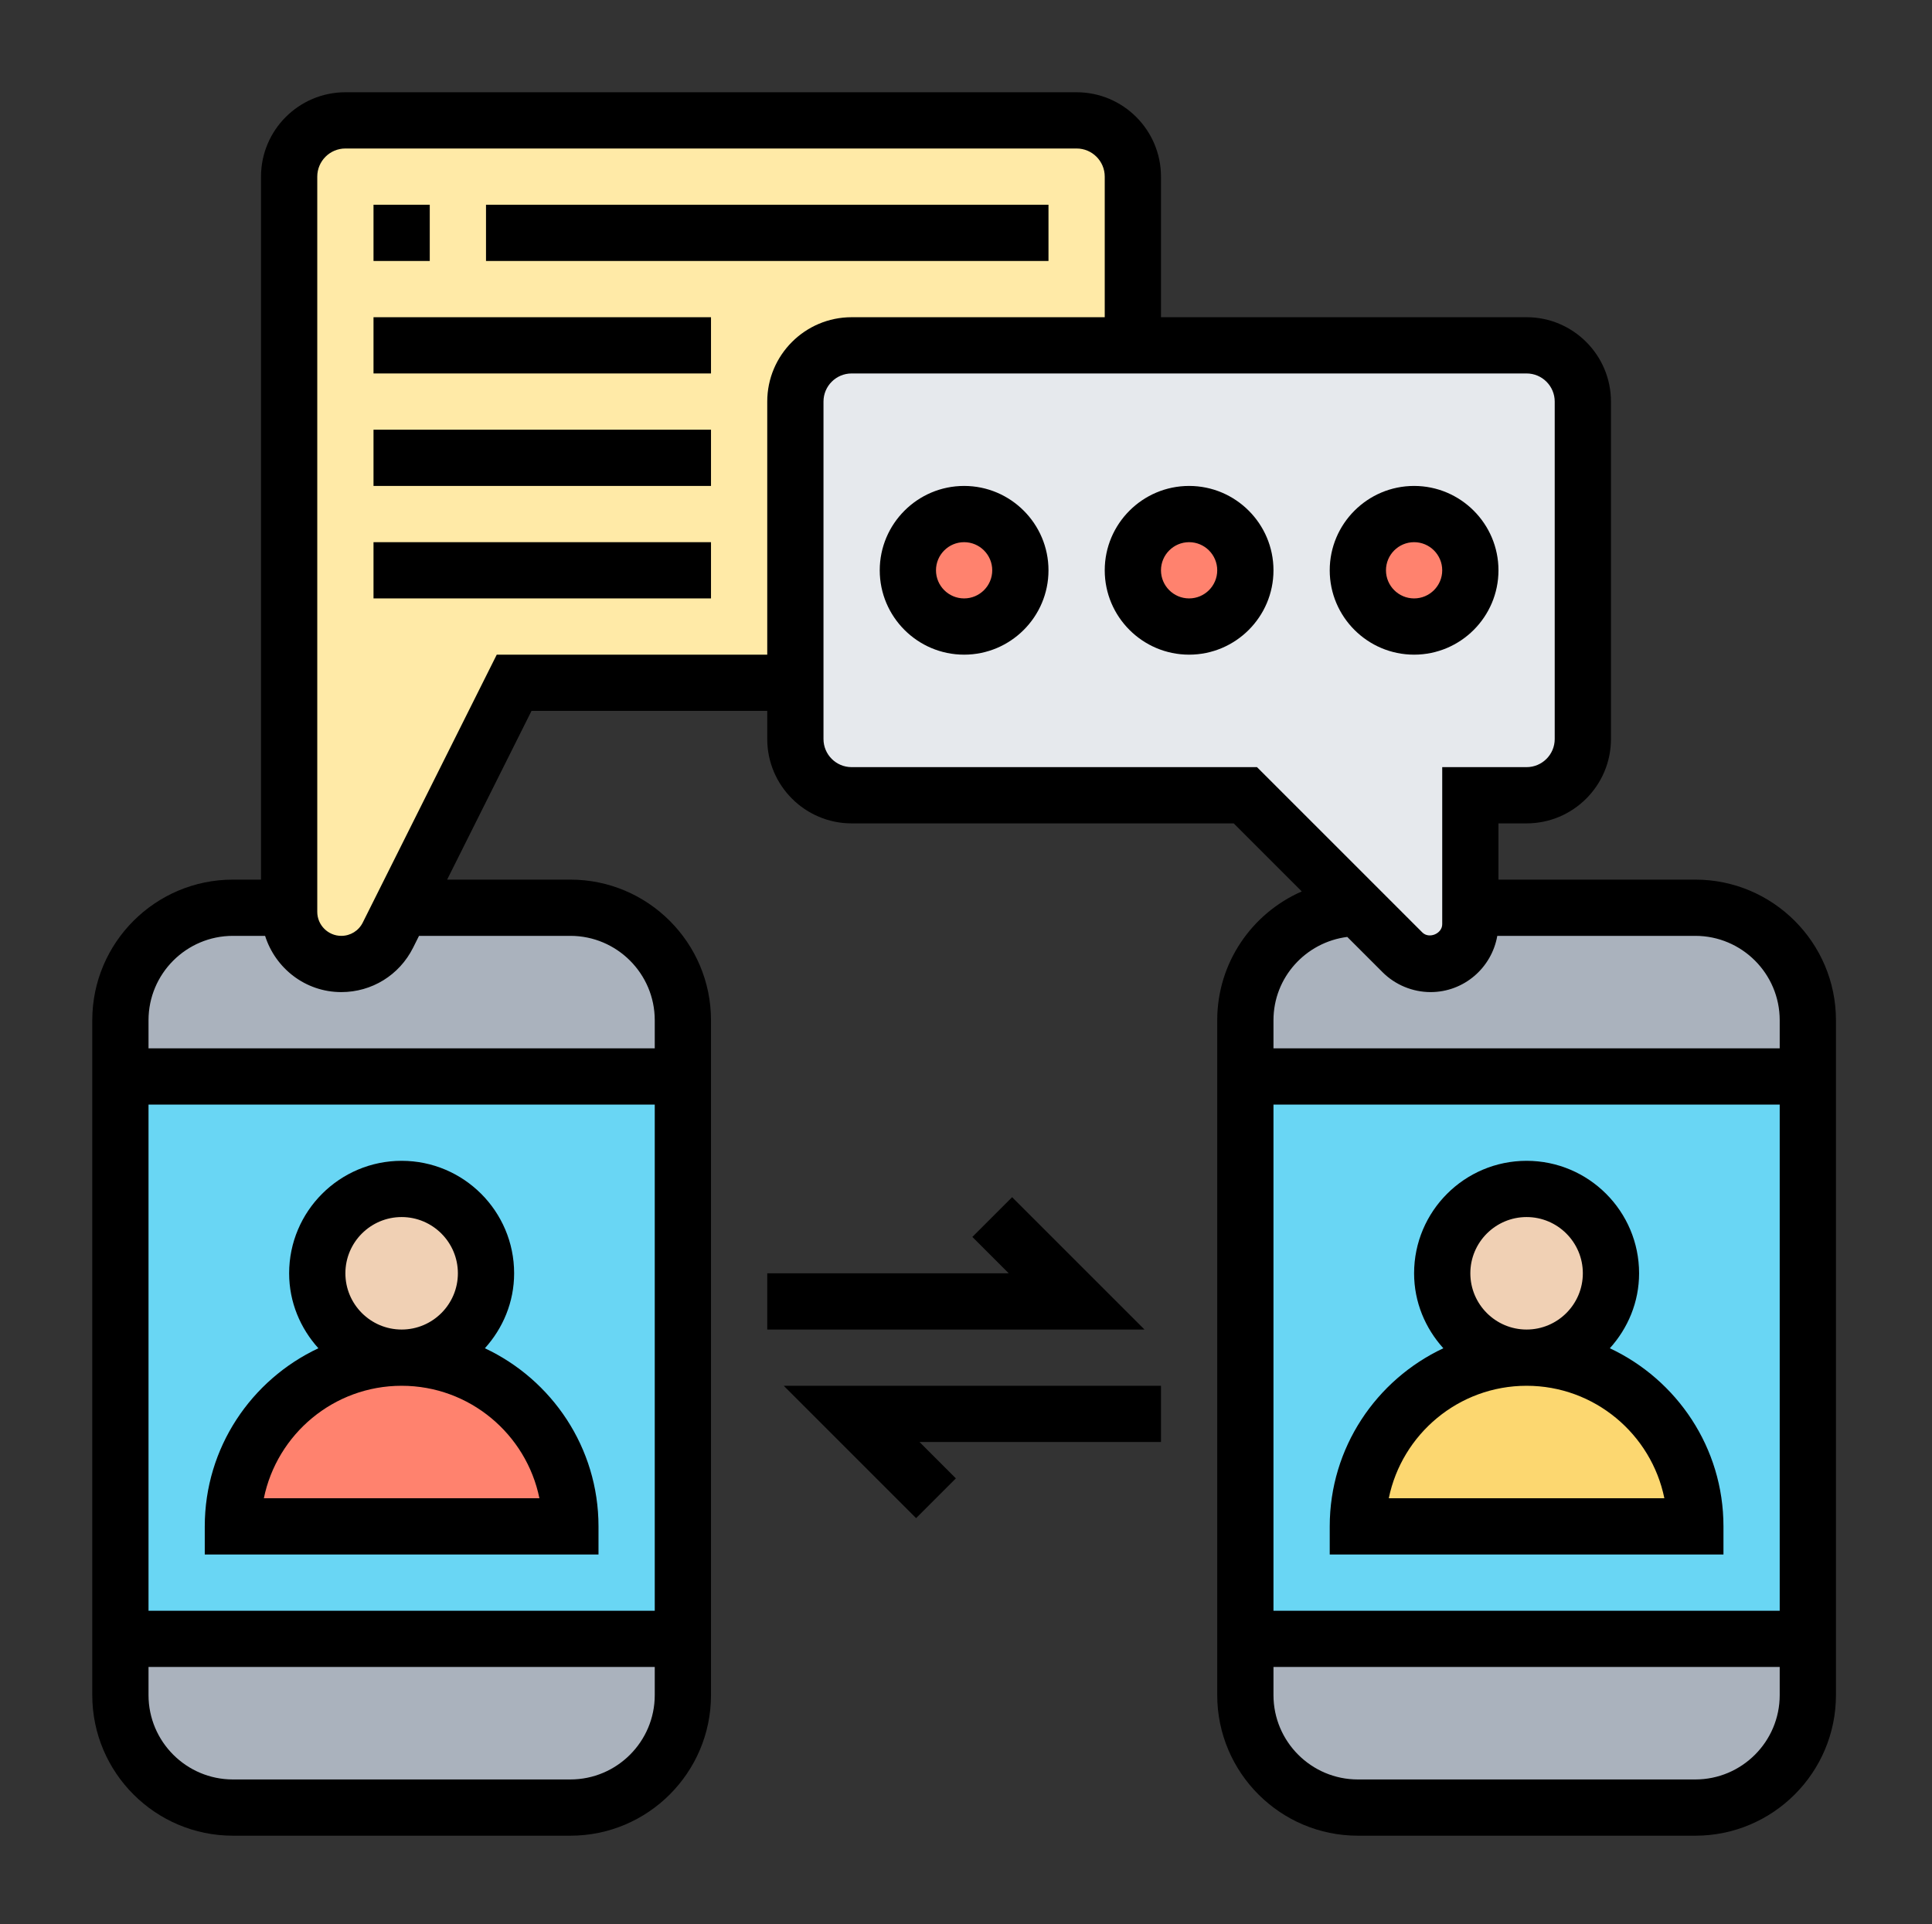 <svg width="512" height="510" viewBox="0 0 512 510" fill="none" xmlns="http://www.w3.org/2000/svg">
<rect x="0" y="0" width="512" height="510" fill="#333333" stroke="none"/>
<path d="M180.969 434.375V449.281C180.969 465.753 167.628 479.094 151.156 479.094H61.719C45.247 479.094 31.906 465.753 31.906 449.281V434.375H180.969Z" fill="#AAB2BD"/>
<path d="M479.094 434.375V449.281C479.094 465.753 465.753 479.094 449.281 479.094H359.844C343.372 479.094 330.031 465.753 330.031 449.281V434.375H479.094Z" fill="#AAB2BD"/>
<path d="M479.094 270.406V285.312H330.031V270.406C330.031 253.935 343.372 240.594 359.844 240.594L371.694 252.444C373.632 254.382 376.315 255.5 379.147 255.5C384.961 255.5 389.656 250.805 389.656 244.991V240.594H449.281C465.753 240.594 479.094 253.935 479.094 270.406Z" fill="#AAB2BD"/>
<path d="M180.969 270.406V285.312H31.906V270.406C31.906 253.935 45.247 240.594 61.719 240.594H76.625V241.712C76.625 249.314 82.811 255.5 90.413 255.5C95.705 255.5 100.475 252.519 102.785 247.898L106.438 240.594H151.156C167.628 240.594 180.969 253.935 180.969 270.406Z" fill="#AAB2BD"/>
<path d="M180.969 285.312V434.375H31.906V285.312H180.969Z" fill="#69D6F4"/>
<path d="M479.094 285.312V434.375H330.031V285.312H479.094Z" fill="#69D6F4"/>
<path d="M449.281 404.562H359.844C359.844 392.19 364.837 381.011 372.961 372.961C381.011 364.837 392.19 359.844 404.562 359.844C429.232 359.844 449.281 379.893 449.281 404.562Z" fill="#FCD770"/>
<path d="M151.156 404.562H61.719C61.719 392.19 66.712 381.011 74.836 372.961C82.886 364.837 94.065 359.844 106.438 359.844C131.107 359.844 151.156 379.893 151.156 404.562Z" fill="#FF826E"/>
<path d="M106.438 359.844C118.786 359.844 128.797 349.833 128.797 337.484C128.797 325.136 118.786 315.125 106.438 315.125C94.089 315.125 84.078 325.136 84.078 337.484C84.078 349.833 94.089 359.844 106.438 359.844Z" fill="#F0D0B4"/>
<path d="M404.562 359.844C416.911 359.844 426.922 349.833 426.922 337.484C426.922 325.136 416.911 315.125 404.562 315.125C392.214 315.125 382.203 325.136 382.203 337.484C382.203 349.833 392.214 359.844 404.562 359.844Z" fill="#F0D0B4"/>
<path d="M300.219 46.812V91.531H225.688C217.489 91.531 210.781 98.239 210.781 106.438V180.969H136.25L106.438 240.594L102.785 247.898C100.475 252.519 95.705 255.5 90.413 255.5C82.811 255.5 76.625 249.314 76.625 241.712V240.594V46.812C76.625 38.614 83.333 31.906 91.531 31.906H285.312C293.511 31.906 300.219 38.614 300.219 46.812Z" fill="#FFEAA7"/>
<path d="M419.469 106.438V195.875C419.469 204.073 412.761 210.781 404.562 210.781H389.656V240.594V244.991C389.656 250.805 384.961 255.5 379.147 255.5C376.315 255.5 373.632 254.382 371.694 252.444L359.844 240.594L330.031 210.781H225.688C217.489 210.781 210.781 204.073 210.781 195.875V180.969V106.438C210.781 98.239 217.489 91.531 225.688 91.531H300.219H404.562C412.761 91.531 419.469 98.239 419.469 106.438Z" fill="#E6E9ED"/>
<path d="M374.75 166.062C382.982 166.062 389.656 159.389 389.656 151.156C389.656 142.924 382.982 136.25 374.75 136.25C366.518 136.25 359.844 142.924 359.844 151.156C359.844 159.389 366.518 166.062 374.75 166.062Z" fill="#FF826E"/>
<path d="M315.125 166.062C323.357 166.062 330.031 159.389 330.031 151.156C330.031 142.924 323.357 136.25 315.125 136.25C306.893 136.25 300.219 142.924 300.219 151.156C300.219 159.389 306.893 166.062 315.125 166.062Z" fill="#FF826E"/>
<path d="M255.5 166.062C263.732 166.062 270.406 159.389 270.406 151.156C270.406 142.924 263.732 136.25 255.5 136.25C247.268 136.25 240.594 142.924 240.594 151.156C240.594 159.389 247.268 166.062 255.5 166.062Z" fill="#FF826E"/>
<path d="M456.734 412.016V404.562C456.734 383.686 444.377 365.687 426.624 357.354C431.394 352.07 434.375 345.146 434.375 337.484C434.375 321.043 421.004 307.672 404.562 307.672C388.121 307.672 374.75 321.043 374.75 337.484C374.75 345.146 377.731 352.07 382.501 357.354C364.748 365.687 352.391 383.686 352.391 404.562V412.016H456.734ZM389.656 337.484C389.656 329.264 396.342 322.578 404.562 322.578C412.783 322.578 419.469 329.264 419.469 337.484C419.469 345.705 412.783 352.391 404.562 352.391C396.342 352.391 389.656 345.705 389.656 337.484ZM404.562 367.297C422.562 367.297 437.617 380.124 441.075 397.109H368.042C371.508 380.124 386.563 367.297 404.562 367.297Z" fill="black"/>
<path d="M449.281 233.141H397.109V218.234H404.562C416.89 218.234 426.922 208.202 426.922 195.875V106.438C426.922 94.11 416.89 84.078 404.562 84.078H307.672V46.812C307.672 34.485 297.64 24.453 285.312 24.453H91.531C79.204 24.453 69.172 34.485 69.172 46.812V233.141H61.719C41.17 233.141 24.453 249.858 24.453 270.406V449.281C24.453 469.83 41.17 486.547 61.719 486.547H151.156C171.705 486.547 188.422 469.83 188.422 449.281V270.406C188.422 249.858 171.705 233.141 151.156 233.141H118.497L140.856 188.422H203.328V195.875C203.328 208.202 213.36 218.234 225.688 218.234H326.946L344.982 236.271C331.82 242.032 322.578 255.142 322.578 270.406V449.281C322.578 469.83 339.295 486.547 359.844 486.547H449.281C469.83 486.547 486.547 469.83 486.547 449.281V270.406C486.547 249.858 469.83 233.141 449.281 233.141ZM39.359 292.766H173.516V426.922H39.359V292.766ZM151.156 471.641H61.719C49.391 471.641 39.359 461.609 39.359 449.281V441.828H173.516V449.281C173.516 461.609 163.484 471.641 151.156 471.641ZM151.156 248.047C163.484 248.047 173.516 258.079 173.516 270.406V277.859H39.359V270.406C39.359 258.079 49.391 248.047 61.719 248.047H70.253C72.98 256.655 80.948 262.953 90.443 262.953C98.545 262.953 105.834 258.451 109.471 251.192L111.044 248.047H151.156ZM131.644 173.516L96.137 244.522C95.057 246.698 92.873 248.047 90.443 248.047C86.94 248.047 84.078 245.192 84.078 241.682V46.812C84.078 42.706 87.417 39.359 91.531 39.359H285.312C289.427 39.359 292.766 42.706 292.766 46.812V84.078H225.688C213.36 84.078 203.328 94.11 203.328 106.438V173.516H131.644ZM225.688 203.328C221.573 203.328 218.234 199.982 218.234 195.875V106.438C218.234 102.331 221.573 98.984 225.688 98.984H404.562C408.677 98.984 412.016 102.331 412.016 106.438V195.875C412.016 199.982 408.677 203.328 404.562 203.328H382.203V244.961C382.203 247.48 378.708 248.919 376.934 247.145L333.117 203.328H225.688ZM357.041 248.33L366.388 257.676C369.734 261.03 374.37 262.953 379.118 262.953C387.979 262.953 395.321 256.499 396.796 248.047H449.281C461.609 248.047 471.641 258.079 471.641 270.406V277.859H337.484V270.406C337.484 259.04 346.041 249.731 357.041 248.33ZM471.641 292.766V426.922H337.484V292.766H471.641ZM449.281 471.641H359.844C347.516 471.641 337.484 461.609 337.484 449.281V441.828H471.641V449.281C471.641 461.609 461.609 471.641 449.281 471.641Z" fill="black"/>
<path d="M128.499 357.354C133.269 352.07 136.25 345.146 136.25 337.484C136.25 321.043 122.879 307.672 106.438 307.672C89.996 307.672 76.625 321.043 76.625 337.484C76.625 345.146 79.606 352.07 84.376 357.354C66.623 365.687 54.266 383.686 54.266 404.562V412.016H158.609V404.562C158.609 383.686 146.252 365.687 128.499 357.354ZM91.531 337.484C91.531 329.264 98.217 322.578 106.438 322.578C114.658 322.578 121.344 329.264 121.344 337.484C121.344 345.705 114.658 352.391 106.438 352.391C98.217 352.391 91.531 345.705 91.531 337.484ZM69.925 397.109C73.39 380.124 88.438 367.297 106.438 367.297C124.437 367.297 139.492 380.124 142.95 397.109H69.925Z" fill="black"/>
<path d="M255.5 128.797C243.173 128.797 233.141 138.829 233.141 151.156C233.141 163.484 243.173 173.516 255.5 173.516C267.827 173.516 277.859 163.484 277.859 151.156C277.859 138.829 267.827 128.797 255.5 128.797ZM255.5 158.609C251.386 158.609 248.047 155.263 248.047 151.156C248.047 147.05 251.386 143.703 255.5 143.703C259.614 143.703 262.953 147.05 262.953 151.156C262.953 155.263 259.614 158.609 255.5 158.609Z" fill="black"/>
<path d="M315.125 128.797C302.798 128.797 292.766 138.829 292.766 151.156C292.766 163.484 302.798 173.516 315.125 173.516C327.452 173.516 337.484 163.484 337.484 151.156C337.484 138.829 327.452 128.797 315.125 128.797ZM315.125 158.609C311.011 158.609 307.672 155.263 307.672 151.156C307.672 147.05 311.011 143.703 315.125 143.703C319.239 143.703 322.578 147.05 322.578 151.156C322.578 155.263 319.239 158.609 315.125 158.609Z" fill="black"/>
<path d="M397.109 151.156C397.109 138.829 387.077 128.797 374.75 128.797C362.423 128.797 352.391 138.829 352.391 151.156C352.391 163.484 362.423 173.516 374.75 173.516C387.077 173.516 397.109 163.484 397.109 151.156ZM374.75 158.609C370.636 158.609 367.297 155.263 367.297 151.156C367.297 147.05 370.636 143.703 374.75 143.703C378.864 143.703 382.203 147.05 382.203 151.156C382.203 155.263 378.864 158.609 374.75 158.609Z" fill="black"/>
<path d="M98.984 54.266H113.891V69.172H98.984V54.266Z" fill="black"/>
<path d="M128.797 54.266H277.859V69.172H128.797V54.266Z" fill="black"/>
<path d="M98.984 84.078H188.422V98.984H98.984V84.078Z" fill="black"/>
<path d="M98.984 113.891H188.422V128.797H98.984V113.891Z" fill="black"/>
<path d="M98.984 143.703H188.422V158.609H98.984V143.703Z" fill="black"/>
<path d="M242.777 402.379L253.316 391.84L243.679 382.203H307.672V367.297H207.696L242.777 402.379Z" fill="black"/>
<path d="M203.328 352.39H303.304L268.222 317.309L257.684 327.847L267.321 337.484H203.328V352.39Z" fill="black"/>
</svg>
